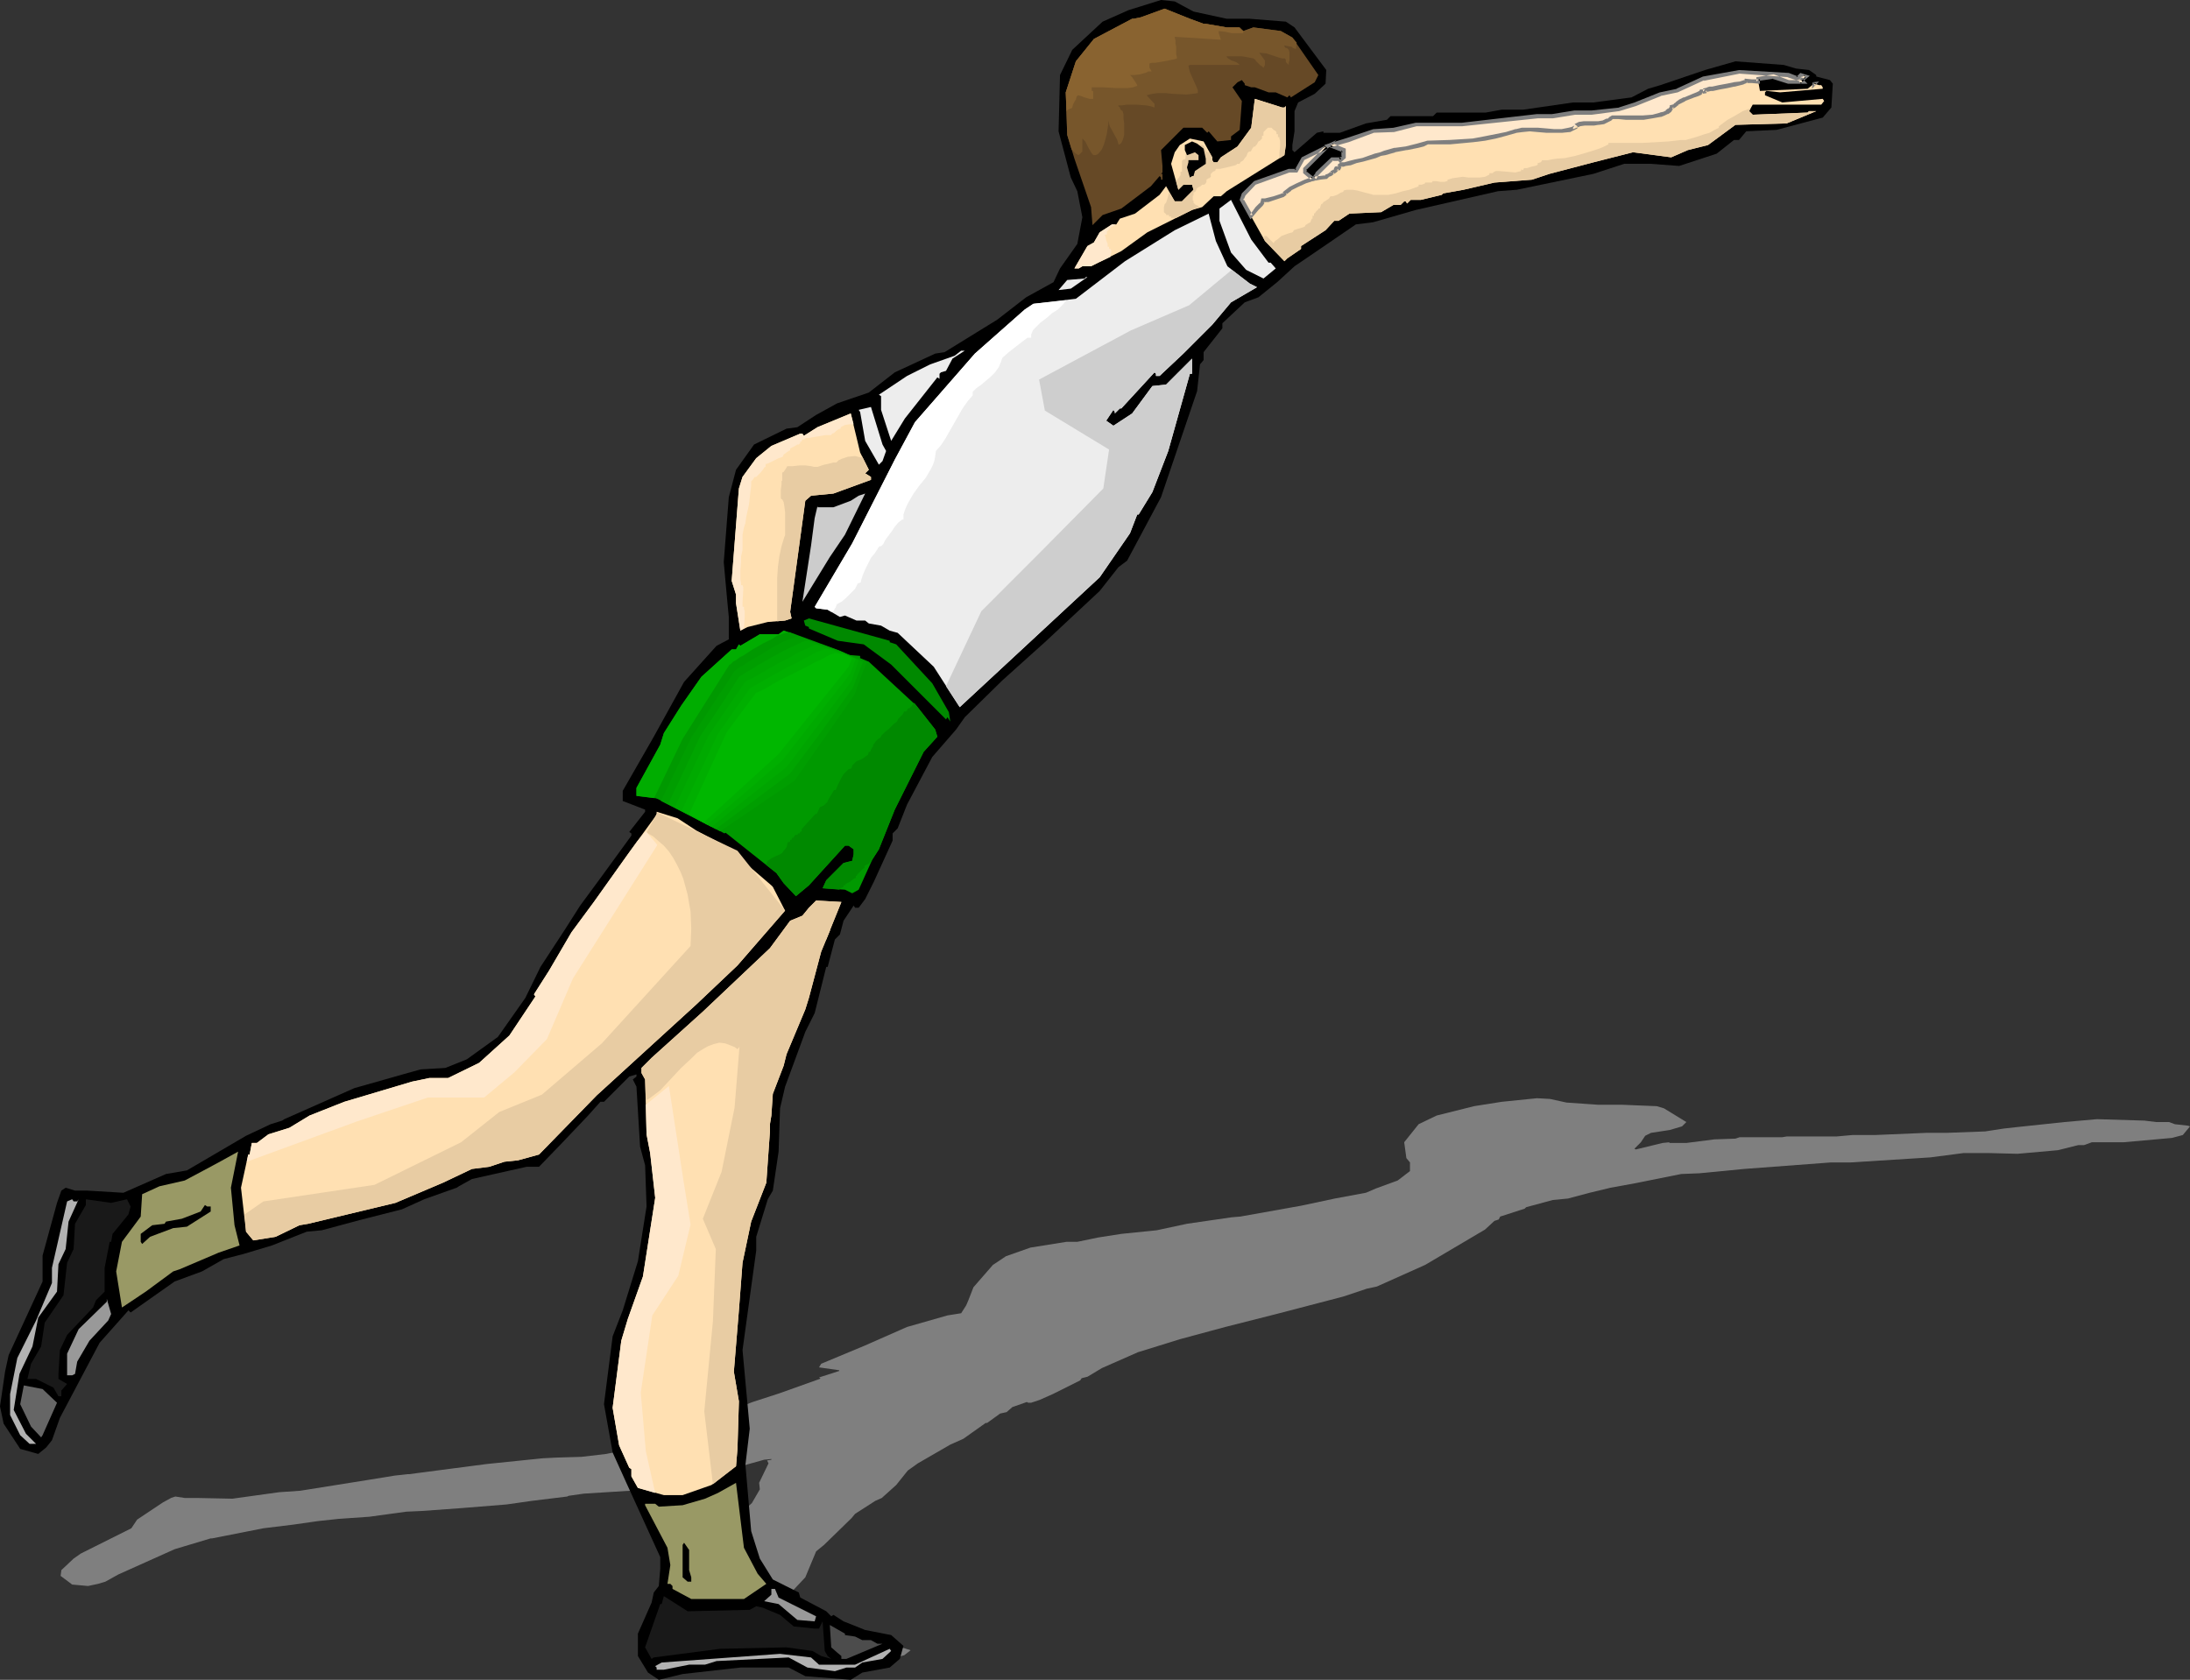 <?xml version="1.0" encoding="UTF-8" standalone="no"?>
<svg
   version="1.0"
   width="129.766mm"
   height="99.546mm"
   id="svg56"
   sodipodi:docname="Boy Throwing.wmf"
   xmlns:inkscape="http://www.inkscape.org/namespaces/inkscape"
   xmlns:sodipodi="http://sodipodi.sourceforge.net/DTD/sodipodi-0.dtd"
   xmlns="http://www.w3.org/2000/svg"
   xmlns:svg="http://www.w3.org/2000/svg">
  <rect width="100%" height="100%" fill="#333333" stroke="none"/>
  <sodipodi:namedview
     id="namedview56"
     pagecolor="#ffffff"
     bordercolor="#000000"
     borderopacity="0.25"
     inkscape:showpageshadow="2"
     inkscape:pageopacity="0.0"
     inkscape:pagecheckerboard="0"
     inkscape:deskcolor="#d1d1d1"
     inkscape:document-units="mm" />
  <defs
     id="defs1">
    <pattern
       id="WMFhbasepattern"
       patternUnits="userSpaceOnUse"
       width="6"
       height="6"
       x="0"
       y="0" />
  </defs>
  <path
     style="fill:#7f7f7f;fill-opacity:1;fill-rule:evenodd;stroke:none"
     d="m 350.833,246.946 6.949,0.485 h 5.333 l 7.918,0.323 1.616,0.485 5.01,3.071 -0.97,0.97 -2.747,0.808 -4.202,0.646 -1.293,0.646 -0.97,1.455 -1.131,1.131 -0.323,0.323 0.323,0.162 5.979,-1.455 1.616,-0.162 -0.162,0.162 h 3.878 l 6.302,-0.808 4.686,-0.162 0.97,-0.323 h 9.534 l 0.97,-0.162 h 11.15 l 3.555,-0.323 h 5.01 l 11.474,-0.485 h 4.525 l 8.726,-0.323 4.202,-0.646 2.909,-0.323 10.666,-1.131 7.272,-0.646 10.666,0.323 2.586,0.323 h 2.909 l 1.293,0.485 v 0 l 2.909,0.323 0.485,0.162 -1.616,1.939 -2.424,0.646 -10.827,0.97 h -7.11 l -1.778,0.646 h -1.293 l -4.525,1.131 -9.05,0.808 -6.302,-0.162 h -5.818 l -7.434,0.97 -17.938,1.131 h -4.363 l -19.392,1.455 -10.019,0.97 -4.04,0.162 -10.504,2.101 -5.333,0.97 -4.686,1.131 -4.848,1.293 -3.394,0.323 -5.979,1.616 -0.323,0.323 -5.494,1.778 -0.323,0.646 -0.97,0.323 -2.101,1.939 -13.413,7.919 -10.827,4.848 -2.262,0.485 -5.333,1.778 -14.867,3.879 -11.474,2.909 -10.181,2.747 -2.586,0.808 -6.787,2.101 -8.08,3.556 -3.232,1.939 -1.293,0.323 -0.323,0.485 -6.141,3.071 -2.909,1.293 -1.939,0.646 h -0.646 l -0.323,-0.162 -3.232,1.131 -1.293,1.131 -1.454,0.323 -2.909,2.101 h -0.323 l -5.01,3.556 -2.909,1.293 -7.272,4.202 -2.262,1.616 -2.586,3.232 -3.232,2.909 -1.454,0.646 -4.525,2.909 -0.808,0.97 -6.141,5.98 -1.778,1.455 -2.424,5.818 -2.586,2.747 -2.262,5.01 0.646,2.101 1.939,1.455 5.171,1.131 0.162,0.323 5.01,1.131 0.97,0.323 0.323,-0.162 1.939,0.485 4.525,0.646 5.656,0.485 2.101,0.646 -1.454,1.131 -2.747,0.646 -6.464,0.323 -2.909,0.485 -9.858,-0.162 -3.394,-0.646 h -10.827 l -13.251,0.485 -5.494,0.323 -2.101,-0.485 -1.454,-1.293 1.131,-1.616 4.686,-2.263 0.808,-0.808 1.616,-0.646 1.293,-1.293 0.485,-0.808 -3.878,-5.495 -1.616,-2.263 0.485,-3.717 5.333,-5.172 3.555,-1.778 5.979,-3.717 4.525,-4.202 1.778,-3.071 -0.162,-1.455 2.101,-4.364 -0.323,-0.646 0.97,-0.162 v -0.162 l -1.616,0.162 -6.949,1.939 h -0.808 l -3.394,0.97 -7.595,2.101 -6.141,1.778 h -2.586 l -12.928,0.808 -3.394,0.485 -0.323,0.162 -7.918,0.97 -5.656,0.808 -10.019,0.808 -8.888,0.646 -3.555,0.162 -8.242,1.131 -6.949,0.485 -4.525,0.485 -5.656,0.808 -6.626,0.808 -11.474,2.263 h -0.323 l -8.08,2.424 -12.605,5.656 -2.909,1.616 -1.616,0.485 -2.262,0.485 -3.555,-0.323 -2.586,-1.939 0.162,-1.293 2.747,-2.586 1.616,-1.131 11.312,-5.656 1.293,-1.939 5.818,-3.879 1.778,-0.97 0.97,-0.323 2.101,0.323 h 2.747 l 7.918,0.162 10.504,-1.455 4.686,-0.323 15.19,-2.424 5.979,-0.97 2.909,-0.323 h 0.323 l 17.291,-2.263 12.605,-1.293 3.232,-0.162 5.494,-0.162 5.494,-0.646 7.918,-1.616 8.08,-3.071 5.01,-2.263 7.272,-2.909 4.525,-1.778 5.979,-1.939 9.05,-3.232 0.162,-0.162 -0.323,-0.162 4.525,-1.455 v -0.162 l -4.525,-0.646 0.485,-0.808 9.696,-4.04 9.534,-4.202 9.05,-2.586 3.07,-0.485 1.131,-1.778 0.485,-1.131 1.131,-2.909 4.363,-5.01 2.909,-1.939 5.494,-1.939 8.08,-1.293 h 2.424 l 4.686,-0.97 5.171,-0.808 7.918,-0.808 6.787,-1.455 10.019,-1.455 1.939,-0.162 13.574,-2.424 7.595,-1.616 6.949,-1.293 2.262,-0.97 4.848,-1.778 2.747,-2.101 v -1.939 l -0.808,-0.97 -0.485,-3.556 3.232,-4.04 4.04,-1.939 8.403,-2.101 6.141,-0.97 7.918,-0.808 2.909,0.162 z"
     id="path1" />
  <path
     style="fill:#000000;fill-opacity:1;fill-rule:evenodd;stroke:none"
     d="m 267.286,2.586 7.434,1.616 h 5.171 l 8.08,0.646 1.939,1.293 7.11,9.535 -0.162,3.071 -2.424,2.263 -3.717,1.939 -0.808,1.939 v 4.525 l -0.485,3.071 v 1.131 l 0.485,0.485 5.01,-4.364 1.454,-0.323 v 0.323 h 3.717 l 5.818,-2.101 4.686,-0.808 0.808,-0.808 h 9.534 l 0.808,-0.808 h 10.989 l 3.555,-0.646 h 4.848 l 11.15,-1.616 h 4.525 l 8.565,-1.131 3.717,-1.939 2.747,-0.808 10.019,-3.394 6.787,-1.939 10.827,0.808 2.747,0.808 2.909,0.323 1.616,1.131 v 0.323 l 3.07,0.808 0.646,0.808 -0.323,5.333 -1.939,2.263 -10.342,2.747 -6.787,0.323 -1.616,1.939 h -1.131 l -3.878,3.071 -8.403,2.747 -6.464,-0.485 h -5.818 l -6.949,2.263 -17.13,3.556 -4.202,0.323 -18.422,4.202 -9.534,2.747 -3.878,0.485 -9.211,6.303 -4.525,3.071 -3.878,3.556 -4.202,3.394 -3.07,1.131 -5.01,4.687 v 1.131 l -4.202,5.333 v 1.778 l -0.808,0.97 -0.646,5.98 -8.08,23.757 -7.595,14.222 -1.939,1.455 -4.202,5.333 -12.282,11.475 -9.534,8.566 -8.403,8.242 -1.939,2.747 -5.333,6.141 -5.656,10.667 -2.101,5.333 -1.131,1.131 v 1.616 l -4.202,9.212 -1.939,3.879 -1.454,1.939 h -0.808 l -0.323,-0.485 -2.262,3.394 -0.808,3.071 -1.131,1.131 -1.616,6.141 h -0.323 l -2.586,10.343 -2.101,4.202 -4.525,12.283 -1.131,4.848 -0.323,9.697 -1.293,8.727 -1.131,1.939 -2.586,8.404 v 3.071 l -2.424,17.616 -0.646,4.687 1.616,17.616 -0.97,8.081 1.293,14.868 1.939,6.141 2.909,4.687 5.818,2.909 0.323,1.131 5.818,3.071 1.131,1.131 0.485,-0.323 2.262,1.455 4.848,1.939 5.818,1.131 2.747,2.424 -0.808,2.909 -2.262,1.939 -6.141,1.131 -2.586,1.616 -10.181,-0.808 -3.717,-1.939 h -10.827 l -12.928,1.455 -5.333,1.293 -2.424,-1.616 -2.262,-3.717 v -5.01 l 3.07,-6.949 0.485,-2.263 1.131,-1.455 0.323,-3.879 v -2.586 l -7.595,-16.646 -3.07,-6.788 -1.939,-10.828 1.939,-15.192 2.262,-5.818 3.394,-10.99 1.939,-12.283 -0.323,-9.212 -1.131,-4.202 -0.808,-13.414 -0.808,-1.616 0.808,-0.646 v -0.485 l -1.616,0.485 -5.656,5.656 h -0.808 l -2.747,3.071 -6.141,6.465 -4.848,5.01 h -2.747 l -12.282,2.747 -2.909,1.616 -0.485,0.323 -7.272,2.586 -5.01,2.263 -9.534,2.424 -8.403,2.263 -3.394,0.323 -7.757,3.071 -6.464,1.939 -4.363,1.131 -4.848,2.747 -6.141,2.263 -9.858,6.949 -0.485,-0.485 -6.464,7.273 -8.888,16.808 -1.778,5.01 -1.293,1.616 -1.778,1.455 -4.04,-1.131 -3.717,-5.657 L 0,314.986 l 1.131,-7.757 0.808,-3.717 7.595,-16.485 v -5.818 l 3.232,-11.798 0.97,-2.747 0.97,-0.646 2.101,0.646 h 2.747 l 8.08,0.485 9.534,-4.202 4.686,-0.808 13.251,-7.757 5.494,-2.586 2.586,-0.808 0.485,-0.323 15.675,-6.949 11.958,-3.394 2.909,-0.808 5.494,-0.323 4.848,-1.939 6.949,-5.01 6.141,-8.727 3.394,-6.949 5.494,-8.404 3.394,-5.333 4.525,-6.141 6.949,-9.535 v -0.485 l -0.485,-0.323 3.555,-4.525 v -0.485 l -5.01,-1.939 v -2.263 l 6.949,-12.121 6.787,-12.283 7.272,-8.081 2.747,-1.455 v -5.01 l -0.323,-3.394 -0.808,-8.889 1.131,-14.545 1.616,-6.141 4.04,-5.656 7.272,-3.556 2.424,-0.323 4.202,-2.747 4.686,-2.586 7.11,-2.424 5.818,-4.525 9.05,-4.202 2.101,-0.323 11.797,-7.273 6.464,-5.01 6.141,-3.394 1.454,-3.071 3.878,-5.495 1.131,-5.98 -1.131,-5.818 -1.454,-3.071 -2.747,-10.343 0.323,-12.606 2.747,-5.656 6.787,-6.303 5.818,-2.586 L 260.014,0 263.084,0.323 Z"
     id="path2" />
  <path
     style="fill:#664926;fill-opacity:1;fill-rule:evenodd;stroke:none"
     d="m 269.548,5.333 h 0.485 l 4.686,0.808 h 2.909 l 0.808,0.808 2.262,-0.808 6.141,0.808 2.586,1.455 5.818,8.404 -0.808,1.616 -5.333,3.394 -0.323,-0.485 -0.485,0.485 -2.586,-1.131 h -1.616 l -3.07,-1.131 h -0.808 l -1.454,-0.485 v -0.323 l -0.646,-0.808 -0.97,0.485 -1.131,1.131 2.101,3.071 -0.485,6.465 -1.939,1.455 v 0.808 l -3.07,0.323 -1.939,-2.263 -0.323,0.323 -1.131,-1.131 h -4.202 l -5.01,5.01 0.323,3.556 v 1.455 l -0.323,0.323 h 0.323 v 1.293 h -0.323 v -0.485 l -0.323,-0.323 -1.939,2.263 -6.626,5.01 -4.202,1.455 -2.262,2.263 -0.323,-4.04 -3.717,-10.828 -1.616,-5.333 -0.323,-9.535 2.262,-6.949 4.04,-5.01 8.565,-4.525 h 0.323 l 1.616,-0.323 5.333,-1.939 5.656,2.263 z"
     id="path3" />
  <path
     style="fill:#ffe0b2;fill-opacity:1;fill-rule:evenodd;stroke:none"
     d="m 402.545,17.616 0.808,-0.808 0.97,0.323 -0.97,0.808 0.323,0.485 h -3.07 l -3.555,-1.293 -3.394,0.485 0.485,2.747 10.666,-0.485 1.454,-1.131 1.131,0.323 h 0.485 l 0.323,0.485 v 0.323 l -9.534,0.808 -3.07,-0.323 -0.323,0.323 v 0.646 l 3.878,1.616 9.05,-0.808 0.323,0.485 -0.646,0.808 h -15.352 l -0.808,1.455 0.808,0.808 12.282,-0.485 0.323,-0.323 h 1.616 l -6.626,2.747 -11.474,0.323 -6.141,4.525 -4.525,1.131 -3.717,1.616 -8.565,-1.131 -8.888,2.263 -9.858,2.586 -3.878,1.293 -8.403,0.646 -6.949,1.616 -4.525,0.808 -0.323,0.323 -4.686,1.131 h -2.262 l -0.808,0.808 -0.323,-0.485 h -0.323 l -0.808,0.808 h -1.616 l -2.747,1.616 -7.11,0.323 -2.424,1.616 h -0.97 l -1.939,2.101 -5.494,3.556 v 0.646 l -3.07,2.101 -0.646,0.646 -4.363,-4.525 -5.171,-9.212 0.323,-1.131 2.586,-2.747 7.757,-2.586 h 1.616 l 1.454,-2.747 5.171,-2.747 -4.848,5.01 v 0.808 l 1.939,1.616 0.808,-1.293 3.394,-3.394 h 1.454 l 0.323,0.323 0.808,-0.646 v -1.616 l -2.909,-1.131 3.878,-1.131 5.656,-1.939 4.525,-0.323 5.01,-1.131 h 10.342 l 16.806,-1.939 h 3.555 l 5.01,-0.808 h 3.717 l 6.141,-0.646 3.555,-1.131 5.656,-2.424 3.717,-0.646 5.818,-2.747 8.08,-1.616 11.15,0.808 z"
     id="path4" />
  <path
     style="fill:#ffe0b2;fill-opacity:1;fill-rule:evenodd;stroke:none"
     d="m 287.648,24.081 0.323,-0.323 v 8.727 l -0.323,2.263 -12.928,8.081 -1.293,1.131 h -1.616 l -2.586,2.424 -2.262,0.646 -10.019,5.01 -5.818,4.202 -5.171,2.586 -1.616,0.808 h -1.939 l -0.808,0.485 h -0.97 l 2.909,-5.01 1.454,-0.808 1.293,-2.263 2.747,-1.778 h 0.97 l 0.808,-1.293 3.394,-1.131 5.494,-4.202 1.454,-1.939 1.939,3.394 h 1.616 l 2.586,-2.586 -0.323,-1.131 h -1.939 l -1.131,1.131 -1.616,-5.818 0.808,-2.586 1.131,-1.616 2.262,-1.455 3.07,0.646 1.939,3.556 v 0.646 l 0.323,0.485 h 0.808 l 0.808,-1.131 3.717,-2.424 3.07,-4.202 0.808,-6.465 6.141,1.939 z"
     id="path5" />
  <path
     style="fill:#e8cca3;fill-opacity:1;fill-rule:evenodd;stroke:none"
     d="m 261.792,43.151 -0.162,0.646 -0.162,0.646 -0.162,0.485 -0.162,0.485 -0.162,0.162 -0.162,0.162 -0.162,0.646 v 0.646 0.485 l 0.323,0.323 h 0.162 v 0.323 h 0.646 v 0.323 h 0.323 0.162 v 0.323 h 0.485 0.646 l 3.555,-1.778 1.616,-0.646 v 0 l -0.323,-0.323 -0.485,-0.162 -0.485,-0.485 V 44.929 h -0.162 v -1.131 h 0.162 v -0.646 l 0.323,-0.162 0.162,-0.162 0.162,-0.323 v -0.162 l 0.323,-0.323 0.323,-0.162 0.323,-0.162 0.162,-0.162 0.162,-0.162 h 0.162 0.323 l 0.323,-0.323 0.162,-0.323 v -0.162 -0.323 l 0.485,-0.323 h 0.162 l 0.323,-0.323 v -0.323 -0.323 l 0.323,-0.323 0.162,-0.162 0.323,-0.162 h 0.162 l 0.162,-0.485 h 0.485 0.485 l 1.454,-0.323 1.293,-0.323 0.646,-0.162 0.323,-0.162 v -0.162 h 0.646 l 0.162,-0.323 0.162,-0.162 0.323,-0.162 0.323,-0.323 0.162,-0.323 0.323,-0.323 0.162,-0.323 0.162,-0.485 0.323,-0.323 h 0.323 l 0.162,-0.162 0.162,-0.323 0.162,-0.323 0.323,-0.323 h 0.323 v -0.162 l 0.323,-0.323 0.162,-0.323 0.162,-0.323 0.323,-0.162 0.323,-0.323 0.162,-0.162 v -0.646 h 0.323 V 29.575 l 0.97,-0.97 h 0.808 l 0.485,0.485 0.323,0.162 0.323,0.323 v 0.485 h 0.323 v 0.323 0.323 h 0.323 v 0.323 l 0.162,0.485 v 1.293 l -0.162,1.455 v 0.485 0.485 l 0.162,0.162 0.97,-0.646 0.323,-2.263 v -8.727 l -0.323,0.323 h -0.485 l -6.141,-1.939 -0.808,6.465 -3.07,4.202 -3.717,2.424 -0.808,1.131 h -0.808 l -0.323,-0.485 v -0.646 l -0.646,-1.131 h -0.323 l -0.323,-0.162 -0.162,-0.162 -0.323,-0.97 -0.323,-0.323 h -1.454 v 0.323 l -0.485,0.162 -0.485,0.162 -0.646,0.162 -0.485,0.485 v 0.808 h -0.323 v 0.808 l -0.162,0.323 h -0.323 l -0.323,0.323 v 2.424 h -0.323 v 0.808 l -0.162,0.162 -0.162,0.323 -0.323,0.323 -0.162,0.162 -0.162,0.485 0.485,1.778 1.131,-1.131 h 1.939 l 0.323,1.131 -2.586,2.586 h -1.616 l -1.293,-2.101 z"
     id="path6" />
  <path
     style="fill:#000000;fill-opacity:1;fill-rule:evenodd;stroke:none"
     d="m 269.548,33.293 0.485,2.263 v 1.131 l -2.424,1.616 -0.323,1.131 h -0.323 l -0.485,0.323 -0.646,-2.263 0.323,-1.131 V 35.878 h 2.262 v -1.131 l -0.808,-0.646 -1.778,0.646 -0.485,-1.131 v -1.131 l 1.616,-0.808 1.131,0.485 z"
     id="path7" />
  <path
     style="fill:#ededed;fill-opacity:1;fill-rule:evenodd;stroke:none"
     d="m 284.092,58.828 h 0.485 l 1.131,1.293 -2.747,2.263 -3.878,-1.939 -3.394,-3.879 -2.586,-7.111 v -2.747 l 2.586,-1.939 4.525,8.889 z"
     id="path8" />
  <path
     style="fill:#ededed;fill-opacity:1;fill-rule:evenodd;stroke:none"
     d="m 274.881,59.636 5.01,3.879 1.616,0.808 -5.818,3.394 -4.202,5.01 -6.464,6.465 -5.333,5.01 h -0.808 v -0.485 l -0.323,-0.323 -7.434,8.081 h -0.323 l -1.131,1.131 v -0.323 l -0.323,-0.485 -1.616,2.424 1.616,1.131 4.202,-2.747 4.525,-6.141 3.07,-0.323 5.818,-5.818 v 3.394 h -0.485 l -4.848,17.293 -3.555,9.212 -3.07,5.01 h -0.323 l -1.616,4.202 -6.787,9.858 -15.675,14.545 -15.675,14.545 -5.818,-9.05 -8.08,-7.596 -1.778,-0.485 -1.939,-1.131 -2.747,-0.485 -0.808,-0.646 h -1.939 l -2.586,-1.131 -1.131,0.323 -2.747,-1.616 -2.586,-0.323 -0.323,-0.323 8.403,-14.222 9.534,-18.747 4.525,-8.404 13.413,-15.353 11.15,-9.858 1.939,-1.293 9.534,-1.131 10.989,-8.404 11.15,-6.949 7.595,-3.717 1.616,6.141 z"
     id="path9" />
  <path
     style="fill:#ededed;fill-opacity:1;fill-rule:evenodd;stroke:none"
     d="m 239.814,64.646 -2.747,0.323 1.939,-2.263 3.878,-0.323 0.323,-0.323 h 0.323 z"
     id="path10" />
  <path
     style="fill:#ededed;fill-opacity:1;fill-rule:evenodd;stroke:none"
     d="m 213.312,80.322 -1.454,2.747 -1.131,0.323 -0.323,0.323 v 1.131 l -0.485,-0.323 -7.272,9.212 -3.07,5.01 -2.262,-6.949 v -3.071 l -0.485,-0.323 6.302,-4.202 5.171,-2.586 5.494,-1.939 1.454,-1.131 h 0.808 z"
     id="path11" />
  <path
     style="fill:#000000;fill-opacity:1;fill-rule:evenodd;stroke:none"
     d="m 251.126,84.847 -8.726,3.879 -0.323,-1.131 v -1.131 h 2.262 l 1.131,-1.131 2.262,-0.485 8.08,-4.848 -0.323,1.939 z"
     id="path12" />
  <path
     style="fill:#ededed;fill-opacity:1;fill-rule:evenodd;stroke:none"
     d="m 198.445,101.009 -0.808,2.263 -0.808,0.808 -3.07,-5.333 -1.131,-6.465 -0.323,-0.485 2.747,-0.646 2.586,8.404 z"
     id="path13" />
  <path
     style="fill:#ffe0b2;fill-opacity:1;fill-rule:evenodd;stroke:none"
     d="m 192.627,101.332 1.939,3.879 -0.808,0.808 1.293,0.808 v 0.646 l -8.403,3.071 -5.01,0.485 -1.293,1.131 -3.394,24.889 0.323,1.455 -1.454,0.485 -3.878,0.323 -4.525,1.131 -1.616,0.808 -0.97,-6.141 v -1.939 l -0.97,-3.071 1.616,-20.687 0.808,-2.586 3.07,-4.202 3.394,-2.747 6.464,-2.747 h 0.485 l 0.323,0.485 3.07,-1.939 7.434,-3.071 1.293,5.333 z"
     id="path14" />
  <path
     style="fill:#cccccc;fill-opacity:1;fill-rule:evenodd;stroke:none"
     d="m 185.84,124.766 -6.141,10.02 1.939,-12.606 0.808,-6.141 0.646,-2.747 v 0.323 h 3.555 l 3.878,-1.455 1.778,-1.131 1.454,-0.485 -4.525,9.212 z"
     id="path15" />
  <path
     style="fill:#008900;fill-opacity:1;fill-rule:evenodd;stroke:none"
     d="m 199.253,143.837 1.454,0.485 8.08,8.727 3.717,6.465 0.323,2.101 -0.646,-0.97 -0.323,0.485 -12.282,-12.283 -6.141,-4.525 -5.818,-0.808 -6.464,-2.747 v -0.323 l -0.808,-0.323 -0.323,-1.131 1.131,-0.485 18.099,5.01 z"
     id="path16" />
  <path
     style="fill:#009900;fill-opacity:1;fill-rule:evenodd;stroke:none"
     d="m 179.214,143.19 9.696,3.394 3.717,0.323 v 0.485 l 1.939,0.808 10.666,9.858 4.202,5.333 0.485,1.616 -3.07,3.394 -4.202,8.404 -2.262,4.525 -3.555,8.889 -1.454,2.263 -3.07,6.788 -1.454,0.808 -1.616,-0.808 -5.01,-0.323 0.808,-1.778 3.878,-3.879 1.939,-0.485 0.323,-1.455 v -1.131 l -1.131,-0.808 h -0.808 l -8.08,8.889 -2.909,2.424 -2.747,-2.909 -1.616,-2.263 -12.605,-10.02 -8.403,-4.525 -3.878,-1.939 -6.464,-0.808 v -1.778 l 5.333,-9.697 0.808,-2.586 3.878,-6.141 4.525,-6.465 6.787,-6.141 h 0.97 l 0.646,-1.131 0.323,0.323 4.363,-2.586 h 4.202 l 1.131,-0.808 1.454,0.485 z"
     id="path17" />
  <path
     style="fill:#ffe0b2;fill-opacity:1;fill-rule:evenodd;stroke:none"
     d="m 155.944,186.018 6.464,3.394 10.342,8.889 0.323,0.323 2.747,5.333 -10.666,12.283 -9.211,8.727 -22.301,20.363 -12.928,13.252 -4.686,1.293 -3.07,0.323 -3.394,1.131 -3.878,0.485 -6.464,3.071 -10.666,4.525 -19.554,4.687 -1.939,0.323 -5.333,2.586 -5.01,0.808 -1.616,-1.939 -1.131,-9.858 1.616,-7.434 h 0.323 l 0.485,-2.586 h 1.131 l 2.586,-1.939 4.686,-1.455 4.525,-2.747 7.757,-3.071 15.19,-4.525 3.878,-0.808 h 4.202 l 6.949,-3.394 6.787,-6.141 5.818,-8.727 -0.323,-0.485 3.394,-5.333 5.01,-8.566 5.01,-6.788 7.595,-10.667 6.464,-8.889 v -0.646 l 4.686,1.455 z"
     id="path18" />
  <path
     style="fill:#ffe0b2;fill-opacity:1;fill-rule:evenodd;stroke:none"
     d="m 183.901,213.169 -2.747,10.343 -0.808,2.586 -4.202,10.02 -0.646,2.586 -2.424,6.303 -0.323,4.848 -0.323,1.939 v 1.616 l -0.808,11.475 -3.394,8.727 -1.939,9.212 -0.808,10.667 -1.131,13.737 1.131,6.626 -0.323,10.667 -0.323,3.879 -5.494,4.202 -6.464,2.263 h -4.202 l -5.818,-1.616 -1.454,-2.586 v -1.616 l -0.485,-0.323 -2.262,-5.01 -1.454,-8.404 1.939,-15.03 1.454,-4.848 3.394,-9.535 2.747,-17.616 -1.131,-10.02 -0.808,-4.202 -0.323,-12.283 -0.808,-1.455 v -1.131 l 2.262,-2.263 11.474,-10.343 15.029,-14.222 4.525,-6.141 2.747,-1.131 1.454,-1.778 1.616,-1.616 5.656,0.323 z"
     id="path19" />
  <path
     style="fill:#999965;fill-opacity:1;fill-rule:evenodd;stroke:none"
     d="m 52.52,274.421 1.131,4.525 -4.686,1.616 -8.726,3.717 -1.454,0.485 -6.141,4.525 -5.333,3.556 -1.293,-8.081 1.293,-6.626 4.202,-5.656 0.323,-5.01 3.878,-1.778 5.656,-1.293 7.272,-3.879 4.686,-2.586 -1.616,8.081 z"
     id="path20" />
  <path
     style="fill:#b2b2b2;fill-opacity:1;fill-rule:evenodd;stroke:none"
     d="m 17.291,269.087 0.323,-0.485 -2.262,5.01 -0.646,6.141 -1.616,3.394 -0.323,6.141 -4.202,5.818 -1.293,6.465 -2.909,6.141 -1.293,8.081 2.747,5.333 2.262,2.263 H 6.626 l -2.101,-1.939 -2.262,-4.525 v -4.687 l 1.616,-8.081 4.202,-8.404 3.555,-8.404 v -3.394 l 3.394,-14.868 1.131,-0.485 0.323,0.485 z"
     id="path21" />
  <path
     style="fill:#191919;fill-opacity:1;fill-rule:evenodd;stroke:none"
     d="m 28.442,268.603 0.808,1.616 -0.485,1.778 -3.555,4.364 -0.323,1.778 h -0.323 l -1.131,5.818 v 5.333 l -1.939,1.939 -0.646,1.616 -5.818,6.141 -1.616,3.394 -0.323,5.333 v 1.131 l 1.939,1.131 -1.293,1.455 v 1.293 h -0.646 l -1.131,-1.939 -3.878,-1.939 H 6.141 l 0.808,-3.394 2.262,-3.879 0.808,-5.333 4.202,-6.141 0.808,-7.273 1.454,-3.071 0.323,-5.656 2.424,-4.202 v -1.293 l 5.656,0.808 z"
     id="path22" />
  <path
     style="fill:#000000;fill-opacity:1;fill-rule:evenodd;stroke:none"
     d="m 47.187,270.219 v 1.131 l -5.333,3.394 -3.07,0.323 -5.171,1.939 -1.778,1.616 -0.323,-0.485 v -1.778 l 2.586,-1.939 2.747,-0.323 0.323,-0.485 3.555,-0.646 4.202,-1.616 0.97,-1.455 0.485,0.323 z"
     id="path23" />
  <path
     style="fill:#999999;fill-opacity:1;fill-rule:evenodd;stroke:none"
     d="m 24.24,295.754 -4.202,4.525 -2.747,4.687 -0.485,2.747 -0.646,0.323 h -1.131 v -4.848 l 2.586,-5.495 6.302,-6.141 v -0.646 l 0.97,3.394 z"
     id="path24" />
  <path
     style="fill:#666666;fill-opacity:1;fill-rule:evenodd;stroke:none"
     d="m 12.766,314.178 -3.232,7.273 -0.323,0.485 -2.262,-2.424 -2.424,-5.01 0.808,-4.202 4.202,0.808 z"
     id="path25" />
  <path
     style="fill:#999965;fill-opacity:1;fill-rule:evenodd;stroke:none"
     d="m 169.68,352.48 1.939,2.263 -5.01,3.394 h -11.797 l -4.202,-2.263 v -0.646 l -0.485,-0.485 h -0.646 l 0.646,-4.202 -0.646,-3.879 -5.01,-9.535 v -0.323 h 2.262 l 0.808,0.646 5.333,-0.323 5.01,-1.455 2.909,-1.293 4.04,-2.263 1.778,14.545 z"
     id="path26" />
  <path
     style="fill:#000000;fill-opacity:1;fill-rule:evenodd;stroke:none"
     d="m 154.328,351.672 0.485,1.616 v 0.97 h -0.808 l -1.131,-0.97 v -7.273 l 0.323,-0.485 1.131,1.616 z"
     id="path27" />
  <path
     style="fill:#999999;fill-opacity:1;fill-rule:evenodd;stroke:none"
     d="m 174.366,357.814 8.403,4.202 -0.323,1.131 -3.878,-0.323 -4.202,-3.556 -3.232,-0.646 1.616,-1.455 v -1.293 h 0.808 z"
     id="path28" />
  <path
     style="fill:#191919;fill-opacity:1;fill-rule:evenodd;stroke:none"
     d="m 167.902,360.561 1.454,-0.808 1.454,0.323 3.878,1.616 3.07,2.586 4.686,0.485 h 0.97 l 0.808,-1.616 0.485,6.626 0.646,1.131 0.808,0.646 -2.262,-0.646 -1.939,-1.131 -5.818,-0.808 -14.867,0.323 -14.867,1.939 -0.485,0.323 -1.454,-2.586 3.394,-9.697 h 0.323 l 0.485,-1.778 5.333,3.394 z"
     id="path29" />
  <path
     style="fill:#4c4c4c;fill-opacity:1;fill-rule:evenodd;stroke:none"
     d="m 189.233,366.218 2.262,0.323 1.616,0.808 h 1.939 l 1.454,0.808 h 1.131 l -8.08,3.394 h -1.131 v -0.646 l -0.97,-0.808 -1.293,-1.131 -0.323,-5.01 3.394,1.939 z"
     id="path30" />
  <path
     style="fill:#b2b2b2;fill-opacity:1;fill-rule:evenodd;stroke:none"
     d="m 197.637,371.551 -4.525,0.808 -1.616,1.131 h -1.939 l -2.586,0.808 -6.141,-0.808 -4.202,-2.263 -16.16,0.808 -2.586,0.808 h -3.555 l -5.656,1.131 h -1.616 v -0.485 l -0.323,-0.323 1.454,-0.808 26.502,-1.939 6.949,0.808 1.778,1.616 h 8.08 l 7.757,-3.556 0.323,0.485 z"
     id="path31" />
  <path
     style="fill:#e8cca3;fill-opacity:1;fill-rule:evenodd;stroke:none"
     d="m 184.709,210.583 -2.424,2.909 -2.424,3.071 -9.858,12.606 -2.424,3.071 -2.424,2.747 -0.646,-0.485 -0.808,-0.323 -1.293,-0.485 -1.293,-0.162 -1.293,0.323 -1.293,0.485 -1.131,0.646 -1.293,0.808 -1.131,1.131 -2.424,2.263 -2.424,2.586 -2.262,2.424 -1.293,0.97 -1.293,0.97 -0.646,0.323 -0.162,-4.687 -0.808,-1.455 v -1.131 l 2.262,-2.263 11.474,-10.343 15.029,-14.222 4.525,-6.141 2.747,-1.131 1.454,-1.778 1.616,-1.616 5.656,0.323 -3.394,8.404 -0.323,0.162 v 0 h -0.162 z"
     id="path32" />
  <path
     style="fill:#e8cca3;fill-opacity:1;fill-rule:evenodd;stroke:none"
     d="m 165.155,190.543 -17.938,-8.566 -2.424,4.525 1.454,0.808 1.293,1.131 1.131,0.97 1.131,1.293 0.97,1.455 0.808,1.455 0.808,1.616 0.646,1.616 0.485,1.778 0.485,1.778 0.323,1.939 0.323,1.778 0.162,3.879 -0.162,3.879 -19.877,21.818 -13.413,11.475 -9.534,3.879 -8.565,6.788 -19.392,9.535 -24.886,3.717 -4.202,2.909 0.323,3.879 1.616,1.939 5.01,-0.808 5.333,-2.586 1.939,-0.323 19.554,-4.687 10.666,-4.525 6.464,-3.071 3.878,-0.485 3.394,-1.131 3.07,-0.323 4.686,-1.293 12.928,-13.252 22.301,-20.363 9.211,-8.727 10.666,-12.283 z"
     id="path33" />
  <path
     style="fill:#e8cca3;fill-opacity:1;fill-rule:evenodd;stroke:none"
     d="m 174.528,218.664 -8.403,9.374 -1.616,20.04 -2.909,14.384 -4.202,10.505 2.909,6.788 -0.646,16.161 -1.939,20.202 1.939,16.323 5.171,-4.04 0.323,-3.879 0.323,-10.667 -1.131,-6.626 1.131,-13.737 0.808,-10.667 1.939,-9.212 3.394,-8.727 0.808,-11.475 v -1.616 l 0.323,-1.939 0.323,-4.848 2.424,-6.303 0.646,-2.586 4.202,-10.02 0.808,-2.586 2.747,-10.343 2.101,-5.01 z"
     id="path34" />
  <path
     style="fill:#e8cca3;fill-opacity:1;fill-rule:evenodd;stroke:none"
     d="m 192.789,102.463 -0.646,-0.162 -0.646,-0.162 -1.616,0.162 -1.454,0.485 -0.646,0.323 -0.485,0.485 h -0.646 l -0.646,0.162 -0.646,0.162 -0.808,0.162 -1.454,0.485 h -0.808 l -0.646,-0.162 -1.293,-0.162 h -1.293 l -1.454,0.162 h -1.293 l -0.162,0.323 -0.323,0.485 -0.323,0.485 -0.323,0.162 v 0.97 0.646 0.162 l -0.162,0.162 v 0.323 0.485 l -0.162,1.131 v 1.131 0.646 l 0.162,0.323 h 0.162 l 0.162,0.323 0.162,0.323 0.162,0.97 0.162,1.293 v 1.293 2.586 0.97 0.323 l -0.162,0.323 -0.646,2.101 -0.485,2.263 -0.323,2.424 -0.162,2.424 v 5.01 2.424 2.263 l 1.778,-0.162 1.454,-0.485 -0.323,-1.455 3.394,-24.889 1.293,-1.131 5.01,-0.485 8.403,-3.071 v -0.646 l -1.293,-0.808 0.808,-0.808 -1.454,-2.909 z"
     id="path35" />
  <path
     style="fill:#e8cca3;fill-opacity:1;fill-rule:evenodd;stroke:none"
     d="m 283.608,52.848 1.616,1.616 0.323,-0.485 0.485,-0.323 0.97,-0.808 1.293,-0.485 0.485,-0.162 0.646,-0.162 0.162,-0.162 0.162,-0.323 0.97,-0.323 1.131,-0.323 0.323,-0.162 0.162,-0.162 v -0.162 l 0.808,-0.485 0.323,-0.162 0.162,-0.485 0.162,-0.323 h 0.162 v -0.646 h 0.323 v -0.485 l 0.323,-0.162 v -0.162 l 0.646,-0.646 v -0.162 h 0.323 l 0.162,-0.485 0.162,-0.485 0.323,-0.162 0.162,-0.323 0.323,-0.162 0.485,-0.323 0.485,-0.323 0.162,-0.323 0.162,-0.162 h 0.485 l 0.97,-0.323 0.808,-0.485 0.485,-0.162 0.162,-0.162 v -0.162 l 0.646,-0.162 h 0.646 0.808 l 0.97,0.162 1.778,0.485 0.646,0.162 0.646,0.162 0.485,0.162 h 0.485 1.293 1.616 l 1.616,-0.323 1.616,-0.485 1.454,-0.323 1.293,-0.485 0.485,-0.162 0.323,-0.162 V 41.373 h 0.323 0.323 l 0.485,-0.162 0.323,-0.162 v -0.162 h 0.323 0.646 0.485 l 0.162,-0.162 v -0.162 h 0.323 0.485 l 0.97,0.162 h 0.97 l 0.485,-0.162 h 0.162 v -0.323 l 1.131,-0.323 1.131,-0.162 1.131,-0.162 1.293,0.162 h 2.586 l 1.131,-0.162 0.97,-0.485 v -0.323 h 0.808 V 38.626 l 0.646,-0.323 h 0.646 l 1.939,0.162 1.778,0.162 0.646,-0.162 0.646,-0.162 v -0.323 h 0.162 l 0.323,0.162 v -0.162 l 0.162,-0.323 h 0.162 0.485 l 0.97,-0.323 0.808,-0.162 0.485,-0.162 0.162,-0.162 v -0.323 l 0.646,-0.162 0.162,-0.162 0.162,-0.323 h 0.485 0.808 l 0.808,-0.162 0.97,-0.162 2.101,-0.162 2.262,-0.485 2.262,-0.646 2.101,-0.646 0.97,-0.323 0.808,-0.323 0.646,-0.323 0.646,-0.323 v -0.323 h 7.595 l 2.909,-0.162 2.909,-0.162 2.747,-0.323 h 1.131 l 1.131,-0.323 1.131,-0.323 0.97,-0.323 0.97,-0.323 1.131,-0.323 1.131,-0.646 0.97,-0.485 v -0.485 0.162 l 1.939,-1.455 1.778,-0.97 1.616,-0.97 1.778,-0.646 -0.323,0.646 0.808,0.808 12.282,-0.485 0.323,-0.323 h 1.616 l -6.626,2.747 -11.474,0.323 -6.141,4.525 -4.525,1.131 -3.717,1.616 -8.565,-1.131 -8.888,2.263 -9.858,2.586 -3.878,1.293 -8.403,0.646 -6.949,1.616 -4.525,0.808 -0.323,0.323 -4.686,1.131 h -2.262 l -0.808,0.808 -0.323,-0.485 h -0.323 l -0.808,0.808 h -1.616 l -2.747,1.616 -7.11,0.323 -2.424,1.616 h -0.97 l -1.939,2.101 -5.494,3.556 v 0.646 l -3.07,2.101 -0.646,0.646 -4.363,-4.525 -0.323,-0.646 h 0.162 v -0.485 z"
     id="path36" />
  <path
     style="fill:#ffe8cc;fill-opacity:1;fill-rule:evenodd;stroke:none"
     d="m 249.833,50.262 -0.485,0.323 -0.323,0.162 -0.323,0.162 v 0.162 l -0.323,0.323 -0.323,0.323 -0.162,0.162 v 0.646 h -0.323 l -0.162,0.162 0.162,0.323 0.162,0.808 0.323,0.808 v 0.323 0.323 h 0.323 v 0.162 0.323 h 0.323 l 0.162,0.323 v 0.485 l -0.162,0.485 v 0.485 l -2.747,1.293 -1.616,0.808 h -1.939 l -0.808,0.485 h -0.97 l 2.909,-5.01 1.454,-0.808 1.293,-2.263 2.747,-1.778 z"
     id="path37" />
  <path
     style="fill:#ffe8cc;fill-opacity:1;fill-rule:evenodd;stroke:none"
     d="m 406.262,18.747 h 0.162 z m -126.048,29.737 1.293,-1.778 0.646,-0.646 0.162,-0.162 0.162,-0.162 0.162,-0.323 0.162,-0.485 0.485,-0.162 h 0.646 l 1.454,-0.323 1.293,-0.485 0.646,-0.162 0.323,-0.323 v -0.323 l 1.293,-0.808 1.616,-0.97 1.778,-0.646 1.616,-0.646 -1.778,-1.455 v -0.808 l 4.848,-5.01 -5.171,2.747 -1.454,2.747 h -1.616 l -7.757,2.586 -2.586,2.747 -0.323,1.131 z m 13.898,-8.404 0.808,-1.131 3.394,-3.394 h 1.454 l 0.323,0.323 0.808,-0.646 v -1.616 l -2.909,-1.131 3.878,-1.131 5.656,-1.939 4.525,-0.323 5.01,-1.131 h 10.342 l 16.806,-1.939 h 3.555 l 5.01,-0.808 h 3.717 l 6.141,-0.646 3.555,-1.131 5.656,-2.424 3.717,-0.646 5.818,-2.747 8.08,-1.616 11.15,0.808 1.939,0.808 0.808,-0.808 0.97,0.323 -0.97,0.808 0.323,0.485 h -3.07 l -3.555,-1.293 -3.394,0.485 0.162,0.646 h -1.454 l -1.293,-0.162 -0.162,0.162 -0.323,0.162 h -0.323 l -0.646,0.162 -1.293,0.323 -1.616,0.323 -1.616,0.323 -1.454,0.323 h -0.646 l -0.485,0.162 h -0.485 l -0.162,0.162 v 0.323 h -0.808 l -0.162,0.162 -0.162,0.162 -0.646,0.323 -0.808,0.323 -1.939,0.646 -0.97,0.485 -0.808,0.485 -0.162,0.323 -0.162,0.162 -0.485,0.162 -0.485,0.162 v 0.323 l -0.323,0.485 -0.646,0.323 -0.646,0.485 -0.808,0.162 -1.778,0.485 -1.939,0.162 h -2.101 -1.939 l -1.616,-0.162 h -1.293 l -0.646,0.485 -0.485,0.323 -0.97,0.323 -1.131,0.323 h -0.97 -2.262 l -0.97,0.162 -0.97,0.485 v -0.162 0.485 l -0.646,0.323 -0.646,0.162 -1.616,0.162 h -1.778 -1.778 l -1.939,-0.162 -1.778,-0.162 -1.616,0.162 -1.454,0.162 -2.262,0.808 -2.262,0.485 -2.586,0.485 -2.586,0.323 -5.171,0.485 -5.01,0.162 -0.97,0.323 -1.131,0.323 -2.586,0.485 -2.586,0.485 -1.131,0.323 -1.131,0.323 -0.808,0.162 -1.293,0.485 -2.909,0.808 -1.454,0.485 -1.293,0.323 -1.131,0.323 h -0.485 -0.323 l -0.323,0.323 v 0.323 l -0.323,0.162 h -0.323 -0.162 l -0.162,0.485 -0.162,0.162 -0.323,0.162 -0.323,0.162 v 0.162 l -0.323,0.323 -0.485,0.162 -0.323,0.162 -0.162,0.323 -1.454,0.162 z"
     id="path38" />
  <path
     style="fill:#7f7f7f;fill-opacity:1;fill-rule:evenodd;stroke:none"
     d="m 405.777,19.879 1.616,-1.616 -1.454,0.162 -0.162,1.455 0.97,-1.131 v 0 l -0.485,0.485 h 0.162 l -0.323,-0.808 h -0.162 l 0.808,0.323 z"
     id="path39" />
  <path
     style="fill:#7f7f7f;fill-opacity:1;fill-rule:evenodd;stroke:none"
     d="m 280.052,49.131 1.778,-2.101 0.646,-0.646 0.162,-0.162 v 0 l 0.162,-0.162 0.323,-0.485 v -0.162 l 0.162,-0.323 -0.323,0.323 0.485,-0.162 h 0.646 v 0 l 1.454,-0.485 1.939,-0.646 0.646,-0.485 v -0.485 l -0.162,0.485 1.293,-0.97 h -0.162 l 1.616,-0.808 1.778,-0.808 v 0 l 2.424,-0.808 -2.424,-1.939 0.162,0.323 v -0.808 l -0.162,0.323 6.787,-6.788 -7.757,3.879 -1.616,2.909 0.485,-0.323 h -1.778 l -7.757,2.747 -2.747,2.747 -0.485,1.455 2.424,4.364 0.485,-0.97 -2.101,-3.717 v 0.485 l 0.485,-1.131 -0.162,0.162 2.586,-2.747 -0.162,0.162 7.595,-2.747 v 0 h 1.778 l 1.616,-2.909 -0.162,0.162 5.333,-2.586 -0.485,-0.646 -5.01,5.01 v 1.131 l 1.939,1.616 0.162,-0.808 -1.778,0.646 v 0 l -1.778,0.808 -1.616,0.808 v 0 l -1.454,1.131 v 0.485 l 0.162,-0.323 -0.485,0.162 h 0.162 l -1.939,0.646 -1.293,0.323 v 0 l -0.646,0.162 h -0.808 l -0.162,0.808 v -0.162 l -0.162,0.485 0.162,-0.162 h -0.162 l -0.323,0.323 -0.646,0.646 -1.293,1.778 h 0.646 z"
     id="path40" />
  <path
     style="fill:#7f7f7f;fill-opacity:1;fill-rule:evenodd;stroke:none"
     d="m 294.112,39.595 0.485,0.808 0.646,-1.131 v 0 l 3.394,-3.394 -0.323,0.162 h 1.454 l -0.162,-0.162 0.485,0.646 1.293,-1.131 v -2.101 l -3.232,-1.293 -0.162,0.97 4.04,-1.131 5.656,-2.101 h -0.162 l 4.686,-0.162 5.01,-1.293 h -0.162 10.342 l 16.968,-1.778 h -0.162 3.555 l 5.01,-0.808 v 0 h 3.717 l 6.141,-0.808 3.717,-1.131 v 0 l 5.656,-2.263 h -0.162 l 3.878,-0.808 5.979,-2.747 -0.162,0.162 8.08,-1.616 h -0.162 l 11.15,0.808 h -0.323 l 2.424,0.808 0.97,-0.97 -0.485,0.162 1.131,0.323 -0.162,-0.808 -1.454,1.131 0.646,0.808 0.323,-0.808 h -3.07 v 0 l -3.394,-1.293 -3.878,0.646 v 0.97 l 0.485,-0.485 h -1.454 l -1.616,-0.162 -0.162,0.485 0.162,-0.162 h -0.323 0.162 l -0.485,0.162 -0.485,0.162 -1.454,0.162 h 0.162 l -1.616,0.323 -1.778,0.323 -1.454,0.323 h -0.646 v 0 l -0.485,0.162 v 0 l -0.323,0.162 h -0.162 l -0.485,0.162 v 0.646 l 0.485,-0.485 h -1.131 l -0.162,0.323 v 0 l -0.162,0.162 0.162,-0.162 -0.646,0.323 v 0 l -0.808,0.323 v 0 l -1.939,0.808 h -0.162 l -0.97,0.485 v 0 l -0.646,0.485 -0.323,0.323 h -0.162 l -0.162,0.323 0.162,-0.162 -0.323,0.162 v 0 l -0.646,0.162 v 0.646 -0.323 l -0.323,0.485 v -0.162 l -0.646,0.485 h 0.162 l -0.646,0.323 v 0 l -0.808,0.162 h 0.162 l -1.778,0.485 -2.101,0.162 h 0.162 -2.101 -1.939 -1.616 -1.454 l -0.808,0.485 h 0.162 l -0.485,0.323 v -0.162 l -0.97,0.485 v 0 l -0.97,0.162 v 0 h -0.97 -2.262 l -1.131,0.162 -0.97,0.485 0.646,0.485 v -0.162 h -0.97 v 0.485 l 0.323,-0.485 -0.646,0.323 v 0 l -0.646,0.162 v 0 l -1.616,0.323 h 0.162 -1.778 l -1.778,-0.162 -1.939,-0.162 h 0.162 -1.778 -0.162 -1.616 -0.162 l -1.293,0.323 h -0.162 l -2.101,0.646 -2.424,0.485 v 0 l -2.424,0.485 -2.586,0.485 -5.171,0.323 v 0 l -5.01,0.162 -1.131,0.323 -1.131,0.323 -2.586,0.646 v 0 l -2.424,0.323 h -0.162 l -1.131,0.323 -1.131,0.323 -0.808,0.323 -1.293,0.323 -2.747,0.97 -1.616,0.323 -1.293,0.323 -1.131,0.323 h 0.162 -0.485 v 0 h -0.485 l -0.646,0.485 v 0.646 -0.323 l -0.162,0.323 0.323,-0.323 -0.808,0.162 -0.323,0.646 0.162,-0.162 -0.162,0.323 v -0.162 l -0.323,0.162 h 0.162 l -0.485,0.162 v 0.485 l 0.162,-0.323 -0.485,0.162 h 0.162 l -0.485,0.323 -0.485,0.162 -0.323,0.323 0.323,-0.162 -1.293,0.162 -1.454,0.162 -0.97,1.131 2.586,-0.485 1.454,-0.162 0.323,-0.323 -0.162,0.162 0.323,-0.323 0.485,-0.162 0.646,-0.485 V 38.626 l -0.323,0.323 h 0.323 l 0.485,-0.323 0.323,-0.323 0.162,-0.485 -0.485,0.323 h 0.808 l 0.323,-0.646 v -0.323 l -0.162,0.323 0.485,-0.323 -0.323,0.162 h 0.323 0.162 l 0.485,-0.162 v 0 l 1.131,-0.162 1.293,-0.485 1.454,-0.323 2.909,-0.808 1.131,-0.485 0.97,-0.162 1.131,-0.323 1.131,-0.323 h -0.162 l 2.586,-0.485 h 0.162 l 2.424,-0.485 1.293,-0.323 0.97,-0.485 h -0.162 5.01 0.162 l 5.171,-0.485 2.586,-0.323 2.424,-0.485 v 0 l 2.424,-0.646 2.262,-0.646 v 0 l 1.293,-0.162 v 0 l 1.616,-0.162 v 0 l 1.778,0.162 v 0 l 1.939,0.162 h 1.778 1.778 v 0 l 1.616,-0.162 h 0.162 l 0.646,-0.323 0.97,-0.485 v -0.646 h -0.97 v 0.808 l 1.616,-0.646 h -0.162 l 1.131,-0.162 h -0.162 2.262 l 0.97,-0.162 h 0.162 l 1.131,-0.162 0.97,-0.485 0.646,-0.323 v 0 l 0.485,-0.485 -0.162,0.162 h 1.293 l 1.616,0.162 h 1.939 2.101 v 0 l 1.939,-0.323 1.778,-0.323 h 0.162 l 0.808,-0.323 0.646,-0.323 h 0.162 l 0.646,-0.485 0.485,-0.808 v -0.323 l -0.323,0.485 0.485,-0.162 0.485,-0.323 0.323,-0.323 v 0.162 l 0.162,-0.323 v 0 l 0.646,-0.323 v 0 l 0.97,-0.485 h -0.162 l 2.101,-0.808 v 0 l 0.97,-0.323 v 0 l 0.646,-0.323 0.323,-0.323 v 0 -0.162 l -0.323,0.323 1.131,-0.162 v -0.646 l -0.323,0.485 0.323,-0.162 v 0 h 0.323 v 0 l 0.646,-0.162 h -0.162 0.646 l 1.454,-0.323 1.778,-0.323 1.454,-0.323 h 0.162 l 1.293,-0.323 0.646,-0.162 0.323,-0.162 v 0 l 0.485,-0.162 0.162,-0.323 -0.323,0.323 h 1.293 l 1.778,0.162 v -1.131 l -0.323,0.485 3.394,-0.485 h -0.323 l 3.555,1.131 h 4.363 l -1.131,-1.131 -0.162,0.808 1.778,-1.455 -2.101,-0.646 -0.97,0.97 0.485,-0.162 -2.101,-0.808 -11.15,-0.646 -8.08,1.455 -5.979,2.747 h 0.162 l -3.878,0.808 -5.656,2.263 v 0 l -3.555,1.131 h 0.162 l -6.141,0.646 v 0 h -3.717 -0.162 l -5.01,0.808 h 0.162 -3.555 v 0 l -16.806,1.939 v 0 h -10.342 l -5.01,1.131 v 0 l -4.525,0.323 -5.818,1.939 -5.171,1.616 4.202,1.616 -0.323,-0.485 v 1.616 l 0.162,-0.323 -0.808,0.646 0.646,0.162 -0.323,-0.485 h -1.939 l -3.555,3.394 v 0.162 l -1.454,1.939 z"
     id="path41" />
  <path
     style="fill:#ffe8cc;fill-opacity:1;fill-rule:evenodd;stroke:none"
     d="m 191.173,95.029 h -0.97 l -0.97,0.162 -0.323,0.162 -0.323,0.162 -0.323,0.162 v 0.323 l -0.485,0.162 -0.485,0.323 -0.485,0.485 -0.485,0.162 v 0.162 h -0.162 v 0.162 h -0.485 -0.808 l -1.939,0.323 -0.97,0.162 -0.808,0.162 h -0.646 l -0.323,0.162 v 0.162 h -0.485 l -0.162,0.323 v 0.162 h -0.323 v 0.323 l -0.162,0.162 -0.162,0.162 h -0.323 l -0.485,0.323 -0.646,0.323 -0.323,0.162 -0.162,0.162 v -0.162 0.323 0.162 l -0.323,0.162 -0.485,0.323 -0.646,0.485 -0.162,0.323 v 0.162 l -0.485,0.162 -0.485,0.162 -0.97,0.485 -0.97,0.485 -0.323,0.162 -0.485,0.162 v -0.162 l -0.162,0.323 v 0.323 0.162 l -0.323,0.162 -0.162,0.323 -0.646,0.808 -0.646,0.646 -0.323,0.323 h -0.323 l -0.162,0.162 -0.162,0.323 -0.323,0.323 -0.162,0.162 v 0.97 l -0.162,1.293 -0.323,2.909 -0.646,2.909 -0.162,1.293 -0.323,0.97 -0.162,0.808 -0.162,0.808 v 1.616 1.778 l -0.162,0.808 -0.162,0.646 v 0.485 0.808 l -0.162,1.939 v 1.939 l 0.162,0.808 v 0.485 h 0.323 l 0.162,0.485 v 0.646 l -0.162,2.747 v 0.646 0.323 h 0.323 v 0.485 l 0.162,0.485 v 1.293 l -0.162,2.586 -0.808,0.485 -0.97,-6.141 v -1.939 l -0.97,-3.071 1.616,-20.687 0.808,-2.586 3.07,-4.202 3.394,-2.747 6.464,-2.747 h 0.485 l 0.323,0.485 3.07,-1.939 7.434,-3.071 z"
     id="path42" />
  <path
     style="fill:#ffe8cc;fill-opacity:1;fill-rule:evenodd;stroke:none"
     d="m 147.217,189.25 -18.907,29.899 -5.818,13.576 -7.272,7.434 -6.787,5.656 H 95.829 l -15.837,5.333 -24.725,9.05 0.323,-1.616 h 0.323 l 0.485,-2.586 h 1.131 l 2.586,-1.939 4.686,-1.455 4.525,-2.747 7.757,-3.071 15.19,-4.525 3.878,-0.808 h 4.202 l 6.949,-3.394 6.787,-6.141 5.818,-8.727 -0.323,-0.485 3.394,-5.333 5.01,-8.566 5.01,-6.788 7.595,-10.667 2.101,-2.909 1.939,-2.263 z"
     id="path43" />
  <path
     style="fill:#ffe8cc;fill-opacity:1;fill-rule:evenodd;stroke:none"
     d="m 149.803,243.229 3.232,21.01 1.616,10.02 -2.747,11.475 -5.818,8.889 -2.586,17.293 1.131,13.091 2.101,9.374 -3.878,-1.131 -1.454,-2.586 v -1.616 l -0.485,-0.323 -2.262,-5.01 -1.454,-8.404 1.939,-15.03 1.454,-4.848 3.394,-9.535 2.747,-17.616 -1.131,-10.02 -0.808,-4.202 -0.162,-6.626 z"
     id="path44" />
  <path
     style="fill:#00ad00;fill-opacity:1;fill-rule:evenodd;stroke:none"
     d="m 180.507,143.513 -1.293,2.101 h -0.323 l -0.323,0.162 -1.778,0.808 -0.323,0.323 h -0.162 v 0.323 l -1.293,0.808 -1.454,0.97 -1.454,0.97 -0.485,0.485 -0.485,0.646 -0.162,0.162 -0.323,0.323 -0.485,0.162 -0.162,0.162 v 0 l -8.565,5.495 h -0.162 l -0.323,0.485 -0.485,0.485 -0.485,0.485 -0.162,0.485 -0.485,0.162 -0.323,0.323 -0.162,0.323 -0.162,0.323 v 0.97 0.323 l -0.162,0.323 h -0.162 v 0.485 l -0.646,0.646 -0.646,0.808 -0.485,0.97 -0.646,0.808 v 0.485 h -0.323 v 0.162 l -0.162,0.323 0.162,0.97 v 0.97 l 0.162,0.323 0.162,0.162 -0.323,0.162 h -0.485 v 0.323 h -1.778 0.162 l 0.162,0.162 0.485,0.646 0.323,0.646 0.162,0.323 0.162,0.162 -0.162,0.162 v 0 0.323 l -0.485,0.485 h -0.808 -0.162 l -0.646,0.485 h -0.323 l -0.323,0.162 -0.162,0.323 -0.323,0.808 h -0.323 l -0.162,0.162 v 0.162 0.162 h -0.323 v 0.162 l -0.323,0.323 -0.485,0.323 v 0.323 h -0.485 l -0.323,0.323 -0.97,0.646 -0.808,0.808 -0.808,0.97 -3.878,-0.485 v -1.778 l 5.333,-9.697 0.808,-2.586 3.878,-6.141 4.525,-6.465 6.787,-6.141 h 0.97 l 0.646,-1.131 0.323,0.323 4.363,-2.586 h 4.202 l 1.131,-0.808 1.454,0.485 2.262,1.455 z"
     id="path45" />
  <path
     style="fill:#008900;fill-opacity:1;fill-rule:evenodd;stroke:none"
     d="m 204.747,157.412 -0.323,0.323 -0.323,0.485 -0.323,0.323 -0.485,0.162 v 0.162 0 l -0.162,0.162 v 0.162 l -0.323,0.162 h -0.323 l -0.162,0.323 -0.162,0.323 -0.485,0.485 -0.485,0.485 -0.162,0.323 -0.162,0.323 -0.162,0.162 -0.485,0.323 -0.485,0.485 -0.646,0.646 -0.808,0.646 -0.485,0.485 -0.485,0.485 v 0.162 0 l -0.323,0.323 -0.323,0.162 -0.485,0.485 -0.323,0.485 -0.323,0.323 v 0.485 h -0.162 l -0.162,0.323 -0.162,0.323 -0.162,0.485 h -0.162 -0.162 l -0.162,0.646 -0.485,0.323 -0.646,0.485 -0.646,0.323 -0.808,0.323 -0.485,0.485 -0.485,0.485 -0.162,0.646 -0.646,0.162 -0.485,0.485 -0.646,0.646 -0.485,0.808 -0.808,1.616 -0.323,0.808 -0.162,0.323 h -0.323 l -0.162,0.162 -0.162,0.323 -0.485,0.808 -0.485,0.808 -0.162,0.323 v 0.162 l -0.323,0.323 -0.485,0.485 -0.646,0.323 h -0.162 l -0.162,0.162 -0.646,1.455 h -0.323 l -3.07,3.394 v 0.162 0.323 l -0.323,0.162 -0.162,0.323 h -0.323 l -0.162,0.323 h -0.323 l -0.323,0.162 v 0.162 0 l -0.162,0.162 v 0.162 h -0.323 l -0.162,0.323 v 0.162 0 h -0.323 v 0.162 0.162 l -0.162,0.162 h -0.323 l -0.162,0.323 v 0.323 l -0.162,0.485 -0.323,0.485 -0.323,0.323 -0.323,0.485 -0.485,0.323 -1.131,0.485 -0.646,0.323 -0.485,0.323 -0.485,0.323 -0.323,0.646 v 0.323 l 2.262,1.778 1.616,2.263 2.747,2.909 2.909,-2.424 8.08,-8.889 h 0.808 l 1.131,0.808 v 1.131 l -0.323,1.455 -1.939,0.485 -3.878,3.879 -0.808,1.778 3.717,0.323 0.162,-0.162 0.162,-0.162 0.646,-0.323 v -0.323 h 0.323 l 0.162,-0.323 0.97,-0.485 0.808,-0.646 0.323,-0.162 h 0.162 v -0.162 -0.323 h 0.162 l 0.162,-0.323 0.485,-0.485 0.646,-0.646 0.162,-0.162 0.323,-0.162 v -0.162 -0.323 l 0.323,-0.162 0.323,-0.162 0.323,-0.162 0.485,-0.485 0.323,-0.485 1.454,-2.263 3.555,-8.889 2.262,-4.525 4.202,-8.404 3.07,-3.394 -0.485,-1.616 -4.202,-5.333 z"
     id="path46" />
  <path
     style="fill:#009900;fill-opacity:1;fill-rule:evenodd;stroke:none"
     d="m 187.779,145.614 -10.989,-4.04 -0.808,0.162 -0.97,0.323 -0.97,0.323 -0.97,0.646 -2.262,1.131 -2.262,1.293 -1.939,1.293 -0.97,0.485 -0.808,0.646 -0.646,0.323 -0.323,0.323 -0.323,0.323 h -0.162 l -10.504,16.646 -6.302,13.091 15.675,8.081 16.483,-10.505 12.928,-18.909 3.07,-8.566 z"
     id="path47" />
  <path
     style="fill:#009e00;fill-opacity:1;fill-rule:evenodd;stroke:none"
     d="m 188.102,145.776 -9.211,-3.232 -0.808,0.162 -0.808,0.323 -0.97,0.323 -1.131,0.485 -2.424,1.293 -2.262,1.455 -2.262,1.293 -1.131,0.646 -0.808,0.646 -0.808,0.323 -0.485,0.485 -0.323,0.162 -0.162,0.162 -4.848,7.434 -4.848,7.434 -3.394,7.111 -3.394,7.111 13.251,6.788 16.645,-11.313 6.787,-9.697 6.626,-9.535 1.293,-3.556 1.454,-3.717 -1.454,-0.646 -1.616,-0.646 z"
     id="path48" />
  <path
     style="fill:#00a500;fill-opacity:1;fill-rule:evenodd;stroke:none"
     d="m 188.264,145.938 -3.717,-1.131 -3.555,-1.293 h -0.646 l -0.808,0.323 -0.97,0.485 -1.131,0.485 -2.586,1.293 -2.586,1.455 -2.586,1.455 -0.97,0.646 -1.131,0.646 -0.808,0.485 -0.485,0.323 -0.485,0.323 h -0.162 l -4.363,6.788 -4.525,6.788 -3.555,7.596 -3.555,7.434 10.666,5.656 16.645,-12.444 7.11,-9.535 6.949,-9.697 2.262,-5.818 -2.586,-1.131 z"
     id="path49" />
  <path
     style="fill:#00aa00;fill-opacity:1;fill-rule:evenodd;stroke:none"
     d="m 188.587,146.099 -2.909,-0.808 -2.747,-0.97 -0.485,0.162 -0.808,0.323 -0.97,0.485 -1.131,0.485 -1.293,0.646 -1.293,0.808 -2.909,1.455 -2.747,1.616 -1.131,0.646 -1.131,0.646 -0.97,0.485 -0.646,0.323 -0.485,0.323 v 0.162 h -0.162 l -8.08,11.798 -7.595,16.161 8.242,4.364 8.403,-6.788 8.403,-6.626 14.544,-19.232 1.616,-4.687 -1.778,-0.808 z"
     id="path50" />
  <path
     style="fill:#00af00;fill-opacity:1;fill-rule:evenodd;stroke:none"
     d="m 188.749,146.422 -0.97,-0.323 -0.97,-0.323 -1.778,-0.485 -0.485,0.162 -0.808,0.323 -0.97,0.323 -1.131,0.646 -1.293,0.646 -1.454,0.808 -2.909,1.455 -2.909,1.616 -1.454,0.808 -1.131,0.646 -1.131,0.646 -0.646,0.323 -0.485,0.323 h -0.162 v 0 l -7.272,10.343 -4.04,8.566 -4.04,8.566 5.656,3.232 8.403,-7.111 8.403,-7.273 15.19,-19.394 0.646,-1.616 0.646,-1.778 -1.454,-0.646 z"
     id="path51" />
  <path
     style="fill:#00b700;fill-opacity:1;fill-rule:evenodd;stroke:none"
     d="m 189.072,146.584 -1.939,-0.323 h -0.162 l -0.323,0.162 -0.646,0.162 -0.97,0.485 -1.131,0.646 -1.454,0.646 -1.454,0.808 -3.232,1.616 -3.232,1.616 -1.454,0.808 -1.293,0.808 -0.97,0.485 -0.97,0.485 -0.485,0.162 -0.162,0.162 v 0 l -6.464,8.727 -8.403,18.262 3.232,1.939 16.806,-15.353 15.675,-19.555 0.808,-1.939 z"
     id="path52" />
  <path
     style="fill:#ffffff;fill-opacity:1;fill-rule:evenodd;stroke:none"
     d="m 238.845,67.231 -0.808,0.97 -1.131,1.131 -1.293,0.808 -1.293,1.131 -1.293,0.97 -1.131,1.131 -0.485,0.485 -0.323,0.646 -0.162,0.485 v 0.646 h -0.485 -0.323 l -1.293,0.97 -1.454,1.131 -1.454,1.131 -1.454,1.293 -0.162,0.485 -0.162,0.485 -0.485,1.131 -0.808,1.131 -0.97,0.97 -2.101,1.778 -1.131,0.808 -0.808,0.808 v 0.323 0.485 l -1.131,1.293 -1.131,1.616 -1.939,3.394 -1.939,3.394 -0.97,1.455 -1.131,1.293 -0.162,1.131 -0.162,0.97 -0.323,0.97 -0.485,0.97 -1.131,1.939 -1.454,1.778 -1.293,1.778 -1.131,1.939 -0.485,0.97 -0.323,0.808 -0.323,0.97 v 1.131 h -0.323 l -0.162,0.162 -0.646,0.485 -0.808,0.97 -0.646,0.97 -1.454,1.939 -0.485,0.97 -0.323,0.323 -0.162,0.162 h -0.323 l -0.323,0.323 -0.162,0.323 -0.646,0.97 -0.808,0.97 -0.646,1.293 -0.646,1.293 -0.485,1.131 -0.323,0.97 -0.162,0.485 v 0.323 l -0.808,0.323 v 0.162 l -0.162,0.323 -0.323,0.646 -0.646,0.646 -0.808,0.808 -0.808,0.808 -0.808,0.646 -0.646,0.323 -0.162,0.162 h -0.162 l -0.162,0.323 -0.162,0.485 -0.323,0.485 -0.162,0.323 h -0.162 l -0.323,0.162 -0.808,-0.485 -2.586,-0.323 -0.323,-0.323 8.403,-14.222 9.534,-18.747 4.525,-8.404 13.413,-15.353 11.15,-9.858 1.939,-1.293 z"
     id="path53" />
  <path
     style="fill:#cecece;fill-opacity:1;fill-rule:evenodd;stroke:none"
     d="m 275.851,60.444 -9.534,7.919 -13.09,5.656 -20.523,10.99 1.293,6.949 14.382,8.727 -1.293,8.727 -14.706,14.868 -12.605,12.606 -7.918,16.808 3.07,4.687 15.675,-14.545 15.675,-14.545 6.787,-9.858 1.616,-4.202 h 0.323 l 3.07,-5.01 3.555,-9.212 4.848,-17.293 h 0.485 v -3.394 l -5.818,5.818 -3.07,0.323 -4.525,6.141 -4.202,2.747 -1.616,-1.131 1.616,-2.424 0.323,0.485 v 0.323 l 1.131,-1.131 h 0.323 l 7.434,-8.081 0.323,0.323 v 0.485 h 0.808 l 5.333,-5.01 6.464,-6.465 4.202,-5.01 5.818,-3.394 -1.616,-0.808 z"
     id="path54" />
  <path
     style="fill:#77562b;fill-opacity:1;fill-rule:evenodd;stroke:none"
     d="m 239.976,33.454 0.97,0.97 0.323,0.162 v 0 l 0.162,0.162 0.323,-0.162 0.162,-0.162 0.323,-0.323 0.162,-0.162 v -2.909 l 0.323,0.323 0.323,0.323 0.646,1.293 0.646,1.131 0.323,0.485 0.323,0.162 h 0.323 l 0.485,-0.162 0.323,-0.323 0.646,-0.808 0.485,-1.131 0.323,-1.131 0.323,-1.293 0.162,-1.131 0.162,-0.97 v -0.808 l 0.162,0.646 0.162,0.646 0.808,1.455 0.808,1.455 0.162,0.485 0.162,0.646 h 0.323 l 0.323,-0.323 0.162,-0.323 0.162,-0.323 0.323,-1.131 v -1.293 -1.293 l -0.162,-1.131 v -0.97 l -0.162,-0.485 v -0.162 l -0.485,-0.323 -0.162,-0.485 -0.323,-0.323 v -0.162 h 0.808 l 1.131,-0.162 h 2.101 l 2.101,0.162 0.97,0.162 0.97,0.323 V 23.272 l -1.778,-1.939 1.293,-0.323 1.293,-0.162 h 1.616 l 1.616,0.162 3.07,0.162 1.454,-0.162 1.131,-0.162 v -0.646 l -0.323,-0.808 -1.454,-3.232 -0.162,-0.646 -0.162,-0.808 0.323,-0.162 h 10.989 0.162 l -0.323,-0.323 -0.485,-0.323 -0.97,-0.323 -0.808,-0.485 -0.323,-0.323 V 12.606 h 1.454 1.939 l 0.97,0.162 0.808,0.162 0.808,0.162 0.485,0.323 v 0.162 l 0.323,0.323 0.646,0.646 0.485,0.323 0.323,0.323 0.323,-0.646 v -0.97 l -1.293,-1.778 1.616,0.162 1.454,0.485 1.454,0.485 0.646,0.162 h 0.646 l 0.162,0.323 v 0.485 l 0.323,0.323 0.323,0.323 v -0.485 l 0.162,-0.485 v -1.293 -0.646 l -0.162,-0.485 -0.323,-0.323 -0.485,-0.162 v -0.162 h -0.162 v 0 -0.323 l 0.808,0.162 0.97,0.162 v 0.162 l 0.323,0.162 0.485,0.162 0.162,-1.455 -0.97,-1.131 -2.586,-1.455 -6.141,-0.808 -2.262,0.808 -0.808,-0.808 h -2.909 l -4.686,-0.808 h -0.485 l -3.07,-1.131 -5.656,-2.263 -5.333,1.939 -1.616,0.323 h -0.323 l -8.565,4.525 -4.04,5.01 -2.262,6.949 0.323,9.535 z"
     id="path55" />
  <path
     style="fill:#896330;fill-opacity:1;fill-rule:evenodd;stroke:none"
     d="m 238.845,24.889 0.323,-0.323 0.323,-0.162 0.485,-0.162 0.162,-0.162 0.162,-0.646 0.323,-0.646 0.323,-0.485 0.162,-0.646 0.323,-0.323 0.646,0.162 0.808,0.323 1.131,0.323 h 0.808 v -1.778 h -0.323 v -0.808 h 1.131 1.454 l 2.747,0.162 h 1.293 1.454 l 1.131,-0.162 0.97,-0.323 v -0.162 l -0.162,-0.323 -0.97,-1.455 -0.323,-0.323 -0.162,-0.162 h 0.485 0.485 l 1.293,-0.162 1.131,-0.323 0.485,-0.162 0.162,-0.162 h 0.808 l -0.162,-0.323 -0.323,-0.485 v -0.97 l 0.485,-0.162 h 0.808 l 1.939,-0.323 1.616,-0.323 0.808,-0.162 0.485,-0.162 v -0.323 l -0.162,-0.646 V 10.505 L 263.246,9.697 V 9.05 L 263.084,8.404 V 8.242 l 10.342,0.646 -0.162,-0.485 -0.323,-0.97 V 6.949 l 1.454,0.162 1.454,0.323 h 2.586 V 7.273 6.949 l -0.485,-0.323 -0.485,-0.485 h -2.747 l -4.686,-0.808 h -0.485 l -3.07,-1.131 -5.656,-2.263 -5.333,1.939 -1.616,0.323 h -0.323 l -8.565,4.525 -4.04,5.01 -2.262,6.949 0.162,4.04 z"
     id="path56" />
</svg>
